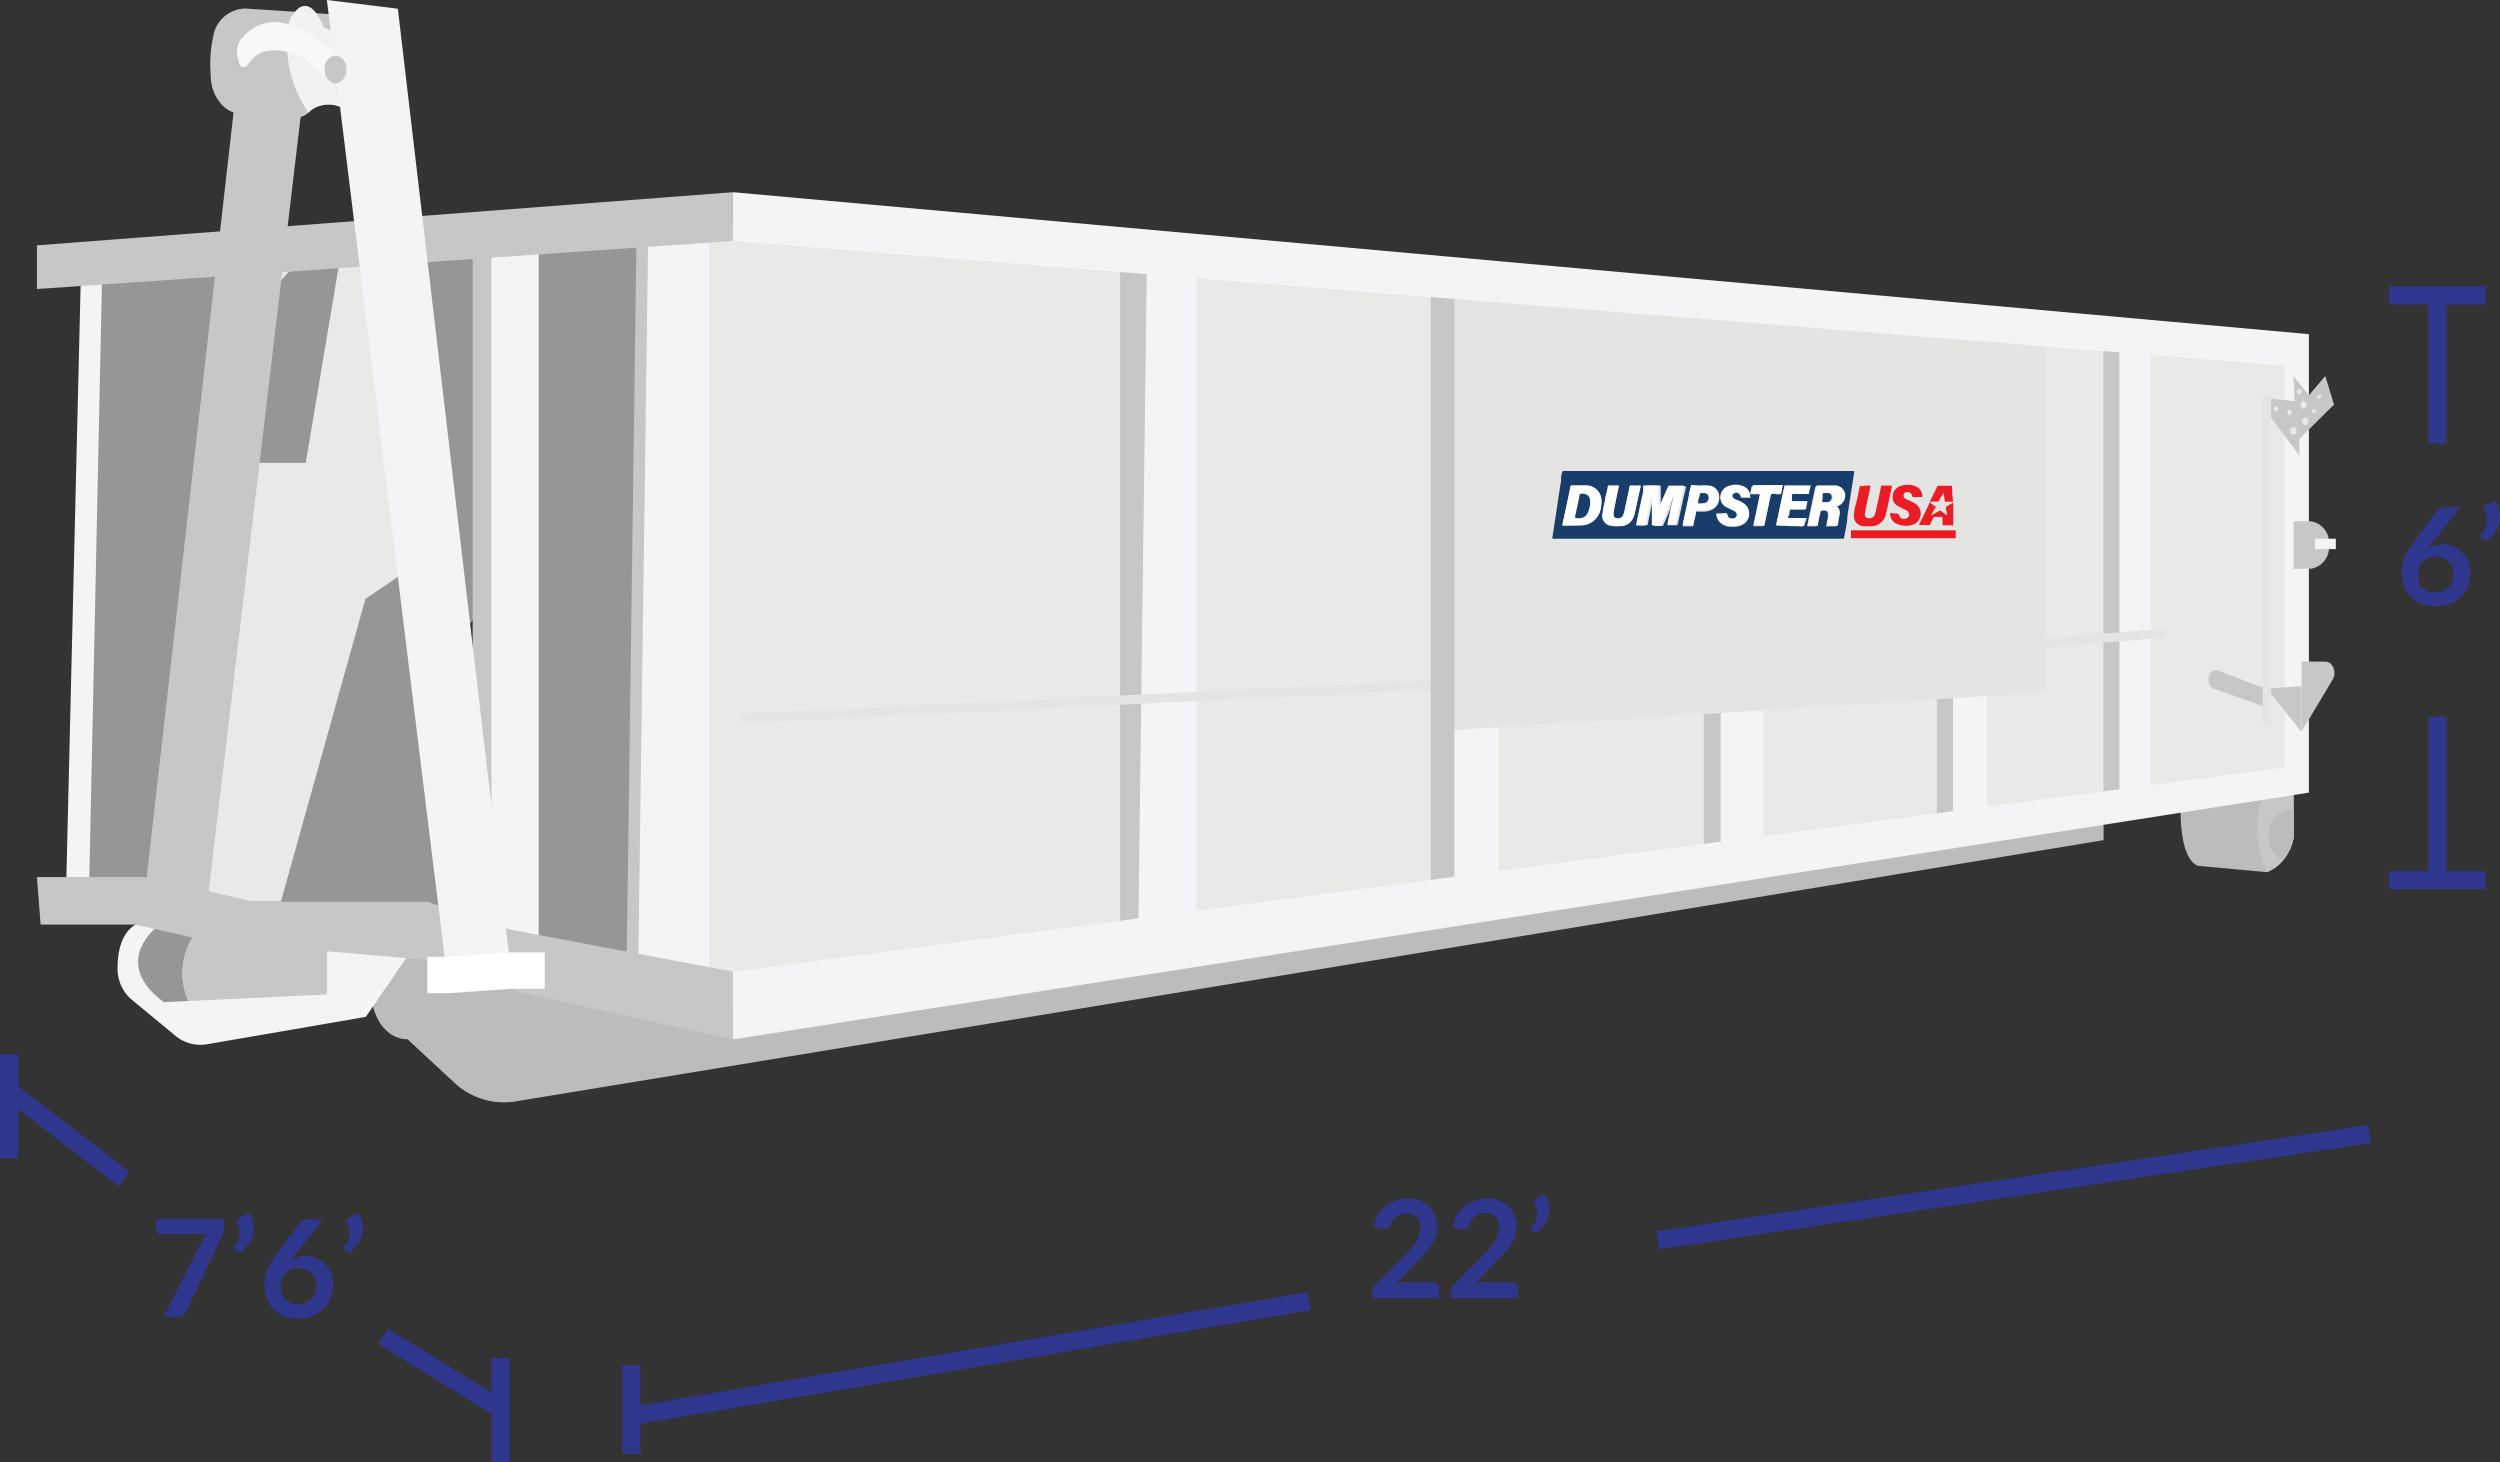 <svg id="Layer_1" data-name="Layer 1" xmlns="http://www.w3.org/2000/svg" viewBox="0 0 137.36 80.34"><rect x="0" y="0" width="137.36" height="80.34" fill="#333333" stroke="none"/><defs><style>.cls-1{fill:#2e368e;}.cls-10,.cls-2{fill:none;stroke-miterlimit:10;}.cls-2{stroke:#2e368e;}.cls-3{fill:#bbbcbb;}.cls-4{fill:#c7c7c7;}.cls-5{fill:#e9e9e8;}.cls-6{fill:#f3f4f5;}.cls-7{fill:#969696;}.cls-8{fill:#e4e4e3;}.cls-9{fill:#f3f2f2;}.cls-10{stroke:#fff;stroke-width:2px;}.cls-11{fill:#f7f8f9;}.cls-12{fill:#193d6a;}.cls-12,.cls-13,.cls-14{fill-rule:evenodd;}.cls-13{fill:#ec1c24;}.cls-14{fill:#fff;}</style></defs><title>30 Yard Dumpster</title><path class="cls-1" d="M13,67.5v.4a.72.72,0,0,1,0,.28,1.31,1.31,0,0,1-.07.19l-2,4.2a.55.55,0,0,1-.18.22.5.5,0,0,1-.31.09H9.69l2.09-4.11a1.77,1.77,0,0,1,.29-.44H9.49a.21.21,0,0,1-.21-.21V67.5Z" transform="translate(-0.7 -0.53)"/><path class="cls-1" d="M14.39,67.18a1.66,1.66,0,0,1,.19.41,1.54,1.54,0,0,1,.07.42,1.48,1.48,0,0,1-.19.71,2.15,2.15,0,0,1-.55.63l-.28-.18a.08.08,0,0,1-.05,0,.14.14,0,0,1,0-.06.17.17,0,0,1,0-.12,1.47,1.47,0,0,0,.1-.13.86.86,0,0,0,.1-.16,1.07,1.07,0,0,0,.07-.19.85.85,0,0,0,0-.23.82.82,0,0,0,0-.26,1.19,1.19,0,0,0-.14-.31.17.17,0,0,1,0-.1c0-.08,0-.13.14-.17Z" transform="translate(-0.7 -0.53)"/><path class="cls-1" d="M17.41,69.52a1.76,1.76,0,0,1,.6.1,1.48,1.48,0,0,1,.5.3,1.57,1.57,0,0,1,.36.51,1.91,1.91,0,0,1,0,1.41,1.74,1.74,0,0,1-1,1,2,2,0,0,1-.78.14,2.13,2.13,0,0,1-.78-.13,2,2,0,0,1-.58-.39,1.6,1.6,0,0,1-.37-.6,2.11,2.11,0,0,1-.13-.77,2.05,2.05,0,0,1,.16-.78,3.54,3.54,0,0,1,.47-.83l1.29-1.73a.49.49,0,0,1,.19-.15.73.73,0,0,1,.3-.06h.82l-1.6,2a1.27,1.27,0,0,1-.1.12l-.09.12a2,2,0,0,1,.34-.13A1.61,1.61,0,0,1,17.41,69.52Zm-1.29,1.67a1.07,1.07,0,0,0,.07.41.79.79,0,0,0,.18.31.81.81,0,0,0,.3.21,1,1,0,0,0,.41.07,1,1,0,0,0,.4-.07.89.89,0,0,0,.32-.21,1,1,0,0,0,.21-.32,1,1,0,0,0,.07-.39,1.16,1.16,0,0,0-.07-.42.92.92,0,0,0-.2-.31.89.89,0,0,0-.31-.19,1.05,1.05,0,0,0-.4-.07,1,1,0,0,0-.4.07,1,1,0,0,0-.31.21.92.92,0,0,0-.2.31A1.23,1.23,0,0,0,16.12,71.19Z" transform="translate(-0.7 -0.53)"/><path class="cls-1" d="M20.39,67.18a2.12,2.12,0,0,1,.19.41,1.52,1.52,0,0,1,.06.42,1.38,1.38,0,0,1-.19.71,2,2,0,0,1-.54.63l-.29-.18a.12.12,0,0,1-.05,0,.13.13,0,0,1,0-.06.13.13,0,0,1,.05-.12l.1-.13s.07-.1.1-.16a1.07,1.07,0,0,0,.07-.19.85.85,0,0,0,0-.23,1.27,1.27,0,0,0,0-.26,1.66,1.66,0,0,0-.14-.31.18.18,0,0,1,0-.1c0-.08,0-.13.14-.17Z" transform="translate(-0.7 -0.53)"/><path class="cls-1" d="M78,66.37a2.15,2.15,0,0,1,.68.11,1.85,1.85,0,0,1,.53.31,1.54,1.54,0,0,1,.34.49,1.61,1.61,0,0,1,.12.63,1.92,1.92,0,0,1-.08.55,2.16,2.16,0,0,1-.24.48,3,3,0,0,1-.34.45l-.42.44-1.21,1.24.35-.08a1.84,1.84,0,0,1,.33,0h1.38a.3.3,0,0,1,.23.09.28.28,0,0,1,.09.22v.55H76.1v-.31a.68.68,0,0,1,0-.19.59.59,0,0,1,.13-.19l1.63-1.64c.14-.13.26-.27.37-.39a4.07,4.07,0,0,0,.28-.38,1.8,1.8,0,0,0,.16-.38,1.34,1.34,0,0,0,.06-.4.86.86,0,0,0-.06-.34.6.6,0,0,0-.16-.25.58.58,0,0,0-.25-.15,1,1,0,0,0-.32,0,.8.8,0,0,0-.54.17.9.9,0,0,0-.3.45A.43.43,0,0,1,77,68a.37.37,0,0,1-.21.06h-.13l-.48-.09a2.09,2.09,0,0,1,.22-.68,1.56,1.56,0,0,1,.4-.48,1.72,1.72,0,0,1,.55-.3A2.35,2.35,0,0,1,78,66.37Z" transform="translate(-0.7 -0.53)"/><path class="cls-1" d="M82.35,66.37a2.15,2.15,0,0,1,.68.11,1.85,1.85,0,0,1,.53.31,1.54,1.54,0,0,1,.34.49,1.61,1.61,0,0,1,.12.63,1.92,1.92,0,0,1-.08.55,2.16,2.16,0,0,1-.24.48,3,3,0,0,1-.34.45l-.42.44-1.21,1.24.35-.08a1.84,1.84,0,0,1,.33,0h1.38a.3.3,0,0,1,.23.09.28.28,0,0,1,.09.22v.55H80.42v-.31a.46.46,0,0,1,0-.19.44.44,0,0,1,.12-.19l1.63-1.64c.14-.13.26-.27.37-.39a4.07,4.07,0,0,0,.28-.38,1.8,1.8,0,0,0,.16-.38,1.34,1.34,0,0,0,.06-.4A.86.86,0,0,0,83,67.6a.6.6,0,0,0-.16-.25.61.61,0,0,0-.24-.15,1.14,1.14,0,0,0-.33,0,.8.8,0,0,0-.54.17.9.9,0,0,0-.3.45.43.43,0,0,1-.12.2.37.37,0,0,1-.21.06H81l-.48-.09a2.09,2.09,0,0,1,.22-.68,1.56,1.56,0,0,1,.4-.48,1.72,1.72,0,0,1,.55-.3A2.35,2.35,0,0,1,82.35,66.37Z" transform="translate(-0.7 -0.53)"/><path class="cls-1" d="M85.57,66.11a1.6,1.6,0,0,1,.2.42,1.52,1.52,0,0,1,.06.42,1.4,1.4,0,0,1-.19.71,2.21,2.21,0,0,1-.54.62l-.29-.17s0,0,0,0a.25.25,0,0,1,0-.07.21.21,0,0,1,.05-.12.58.58,0,0,0,.1-.12,1.4,1.4,0,0,0,.1-.16,1.19,1.19,0,0,0,.08-.2.78.78,0,0,0,0-.22,1,1,0,0,0,0-.27,1.09,1.09,0,0,0-.13-.3.16.16,0,0,1,0-.1.18.18,0,0,1,.14-.17Z" transform="translate(-0.7 -0.53)"/><line class="cls-2" x1="0.5" y1="57.92" x2="0.5" y2="63.64"/><line class="cls-2" x1="0.5" y1="59.92" x2="6.82" y2="64.78"/><line class="cls-2" x1="21.05" y1="73.42" x2="27.5" y2="77.41"/><path class="cls-2" d="M28.94,75.15" transform="translate(-0.7 -0.53)"/><line class="cls-2" x1="27.5" y1="80.34" x2="27.5" y2="74.62"/><polyline class="cls-2" points="34.69 75.02 34.69 77.81 34.69 79.87"/><line class="cls-2" x1="71.93" y1="71.49" x2="34.69" y2="77.81"/><line class="cls-2" x1="91.09" y1="68.15" x2="130.19" y2="62.31"/><path class="cls-1" d="M134.83,30.42a1.72,1.72,0,0,1,.6.1,1.49,1.49,0,0,1,.51.31,1.54,1.54,0,0,1,.35.5,1.71,1.71,0,0,1,.14.7,1.83,1.83,0,0,1-.14.71,1.74,1.74,0,0,1-.39.58,1.86,1.86,0,0,1-.6.38,2,2,0,0,1-.78.14,2.07,2.07,0,0,1-.77-.13,1.6,1.6,0,0,1-.59-.39,1.69,1.69,0,0,1-.37-.59,2.41,2.41,0,0,1-.13-.78,2.05,2.05,0,0,1,.16-.78,3.45,3.45,0,0,1,.48-.83l1.28-1.72a.54.54,0,0,1,.2-.16.65.65,0,0,1,.29-.06h.82l-1.6,2a.62.62,0,0,1-.09.12.47.47,0,0,0-.09.12,1.69,1.69,0,0,1,.72-.17Zm-1.28,1.67a1.31,1.31,0,0,0,.06.41.92.92,0,0,0,.18.32.93.93,0,0,0,.3.2,1.24,1.24,0,0,0,.82,0,.85.85,0,0,0,.31-.21.89.89,0,0,0,.21-.32,1,1,0,0,0,.08-.39,1.07,1.07,0,0,0-.08-.41.76.76,0,0,0-.2-.32.81.81,0,0,0-.31-.19,1.05,1.05,0,0,0-.4-.07,1,1,0,0,0-.4.08.92.92,0,0,0-.31.2.89.89,0,0,0-.19.31A1,1,0,0,0,133.55,32.09Z" transform="translate(-0.7 -0.53)"/><path class="cls-1" d="M137.81,28.08a1.56,1.56,0,0,1,.19.42,1.45,1.45,0,0,1,.06.41,1.47,1.47,0,0,1-.18.71,2.15,2.15,0,0,1-.55.63l-.28-.17A.17.17,0,0,1,137,30a.13.13,0,0,1,0-.06.17.17,0,0,1,.05-.12,1.47,1.47,0,0,0,.1-.13.86.86,0,0,0,.1-.16,1.07,1.07,0,0,0,.07-.19.78.78,0,0,0,0-.22.84.84,0,0,0,0-.27,1.19,1.19,0,0,0-.14-.31.17.17,0,0,1,0-.1c0-.08,0-.13.14-.17Z" transform="translate(-0.7 -0.53)"/><line class="cls-2" x1="131.26" y1="48.36" x2="136.58" y2="48.36"/><line class="cls-2" x1="133.92" y1="39.38" x2="133.92" y2="48.36"/><line class="cls-2" x1="136.58" y1="16.23" x2="131.26" y2="16.23"/><line class="cls-2" x1="133.92" y1="24.35" x2="133.92" y2="16.23"/><path class="cls-3" d="M22.61,52.47a4,4,0,0,0-.79.65c-1.43,1.51-.58,4.51,1.27,4.51h0l2.49,2.31A4,4,0,0,0,29,61.05L89.55,51.1l26.73-4.41V41.86L33,48.28Z" transform="translate(-0.7 -0.53)"/><path class="cls-3" d="M126.72,43.84v2.71a2.69,2.69,0,0,1-.59,1.26,2.12,2.12,0,0,1-.88.64l-3.8-.35c-1.11-.49-.93-3.46-.93-3.46l4.63-.6Z" transform="translate(-0.7 -0.53)"/><path class="cls-4" d="M126.72,43.84v2.71a2.69,2.69,0,0,1-.59,1.26,2.12,2.12,0,0,1-.88.64,5.33,5.33,0,0,1-.1-4.41Z" transform="translate(-0.7 -0.53)"/><path class="cls-3" d="M126.72,45.06v1.49a2.69,2.69,0,0,1-.59,1.26,1.42,1.42,0,0,1-.77-1.36,1.3,1.3,0,0,1,1.1-1.43A.78.78,0,0,1,126.72,45.06Z" transform="translate(-0.7 -0.53)"/><polygon class="cls-5" points="37.78 12.12 37.78 55.79 98.31 47.29 126.34 42.91 126.34 19 63.7 13.96 37.78 12.12"/><path class="cls-6" d="M9.2,50.38l-.71.81s-1.31.2-1.33,2.47a2.25,2.25,0,0,0,.71,1.74l2.42,2a2.16,2.16,0,0,0,1.76.51l8.75-1.51,2.29-3.33-1.46-2-5.56-.78Z" transform="translate(-0.7 -0.53)"/><polygon class="cls-7" points="27.82 12.52 27.82 52.82 36.63 55 37.78 12.12 27.82 12.52"/><polygon class="cls-7" points="21.89 13.55 25.29 34.91 27.52 32.23 27.27 12.52 21.89 13.55"/><polygon class="cls-4" points="28.57 13.22 28.57 52.59 25.97 52.59 25.97 13.22 26.34 13.22 28.57 13.22"/><polygon class="cls-5" points="16.61 49.55 22.38 30.35 21.15 13.22 13.41 14.1 9.7 48.75 11.4 49.55 16.61 49.55"/><polygon class="cls-7" points="23.02 30.91 25.72 51.95 15.08 50.8 20.08 32.9 23.02 30.91"/><polygon class="cls-4" points="61.54 51.95 61.54 13.96 64.14 13.96 64.14 52.35 61.54 51.95"/><polygon class="cls-4" points="115.57 44.12 115.57 18.29 117.31 18.79 117.31 43.69 115.57 44.12"/><polygon class="cls-6" points="63.02 13.96 62.53 51.95 65.74 51.39 65.74 13.96 63.02 13.96"/><polygon class="cls-4" points="93.61 38.75 93.61 47.15 95.13 47.15 95.13 38.56 93.61 38.75"/><polygon class="cls-4" points="106.42 37.76 106.42 46.16 107.93 46.16 107.93 37.56 106.42 37.76"/><polygon class="cls-6" points="94.54 38.56 94.54 46.97 96.88 46.97 96.88 38.21 94.54 38.56"/><polygon class="cls-6" points="109.17 38.03 109.17 45.35 107.31 45.35 107.31 37.31 109.17 38.03"/><polygon class="cls-6" points="116.45 18.48 116.45 44.03 118.17 44.03 118.17 18.78 116.45 18.48"/><polygon class="cls-8" points="40.7 39.72 40.69 39.22 80.4 37.31 80.41 37.82 40.7 39.72"/><polygon class="cls-8" points="108.25 35.88 108.23 35.38 118.99 34.54 119.02 35.04 108.25 35.88"/><polygon class="cls-4" points="78.61 50.28 78.61 15.12 81.21 15.62 81.21 49.85 78.61 50.28"/><path class="cls-6" d="M80.61,40.64c0,.26,0,9,0,9h2.45V39.46Z" transform="translate(-0.7 -0.53)"/><polygon class="cls-8" points="79.91 15.38 79.91 40.11 112.44 38.03 112.44 18.28 79.91 15.38"/><polygon class="cls-6" points="40.27 10.56 126.86 18.36 126.86 20.2 40.27 13.24 40.27 10.56"/><polygon class="cls-6" points="40.27 53.39 126.86 41.99 126.86 43.55 40.27 57.11 40.27 53.39"/><polygon class="cls-6" points="4.44 15.23 3.64 48.51 5.93 49.23 6.79 15.23 4.44 15.23"/><polygon class="cls-4" points="38.32 12.52 38.32 54.51 34.42 53.57 34.98 12.52 38.32 12.52"/><polygon class="cls-6" points="38.96 12.52 38.96 54.51 35.06 53.57 35.62 12.52 38.96 12.52"/><polygon class="cls-6" points="29.6 13.22 29.6 52.59 27 52.59 27 13.22 27.37 13.22 29.6 13.22"/><polygon class="cls-7" points="16.61 14.1 13.88 17.15 12.98 23.81 14.27 25.43 16.8 25.43 18.7 14.1 16.61 14.1"/><path class="cls-7" d="M11.06,55.53l-1.36.06c-3-2.24-.29-4.2-.29-4.2L10,51.1l1.87.23A3.69,3.69,0,0,0,11.06,55.53Z" transform="translate(-0.7 -0.53)"/><path class="cls-4" d="M18.66,52.17v3l-7.6.36a3.69,3.69,0,0,1,.8-4.2Z" transform="translate(-0.7 -0.53)"/><polygon class="cls-7" points="5.62 14.68 4.88 49.55 8.49 49.85 13.97 14.1 5.62 14.68"/><polygon class="cls-4" points="2.03 13.48 40.27 10.56 40.27 13.24 2.03 15.88 2.03 13.48"/><path class="cls-4" d="M20.12,7a1.65,1.65,0,0,0-1.9-.64,1.29,1.29,0,0,0-.57.36A1.11,1.11,0,0,1,16.9,7L14,6.81a1.66,1.66,0,0,1-1.14-.56,2.32,2.32,0,0,1-.58-1.54,7.28,7.28,0,0,1,.13-2.16A1.82,1.82,0,0,1,14.19,1l2.66.17,1.28.09,1.62.11.07,1.18Z" transform="translate(-0.7 -0.53)"/><path class="cls-9" d="M20.12,2.69V7a1.65,1.65,0,0,0-1.9-.64,1.29,1.29,0,0,0-.57.36,6.65,6.65,0,0,1-1.07-5,2.8,2.8,0,0,1,.27-.47c.53-.7,1-.34,1.28.09a3.41,3.41,0,0,1,.35.68l1.34.61Z" transform="translate(-0.7 -0.53)"/><polygon class="cls-4" points="12.98 4.87 7.78 50.67 11.18 51.39 16.61 5.65 12.98 4.87"/><polygon class="cls-4" points="2.03 48.19 8.06 48.19 13.97 49.55 23.48 49.55 28.07 51.08 40.27 53.39 40.27 57.11 28.57 54.51 24.45 52.82 17.96 52.27 15.27 52.59 7.45 50.8 2.23 50.8 2.03 48.19"/><polygon class="cls-6" points="126.86 20.2 126.86 41.99 125.53 42.59 125.53 19.68 126.86 20.2"/><path class="cls-4" d="M122.57,37.37l2.59,1v1l-2.81-1a.53.53,0,0,1-.3-.51h0C122.05,37.52,122.31,37.27,122.57,37.37Z" transform="translate(-0.7 -0.53)"/><path class="cls-4" d="M126.72,29.17h.94a1.18,1.18,0,0,1,1,1.3h0a1.19,1.19,0,0,1-1,1.31h-.94Z" transform="translate(-0.7 -0.53)"/><rect class="cls-6" x="127.2" y="29.6" width="1.14" height="0.57"/><path class="cls-4" d="M125.25,22.42l1.79.18v3c0-.09-1.79-2.43-1.79-2.43Z" transform="translate(-0.7 -0.53)"/><polygon class="cls-4" points="126.19 24.26 128.24 22.23 127.76 20.66 126.86 21.72 126.01 20.66 126.19 24.26"/><polygon class="cls-4" points="124.55 37.83 126.45 37.7 126.45 40.22 124.55 37.83"/><path class="cls-4" d="M127.16,36.88h1.3c.42,0,.65.61.4,1l-1.7,2.84Z" transform="translate(-0.7 -0.53)"/><rect class="cls-8" x="124.32" y="21.72" width="0.46" height="18.13"/><polygon class="cls-6" points="17.96 0 21.86 0.48 28.07 53.33 24.55 53.57 17.96 0"/><polyline class="cls-10" points="29.93 53.33 28.07 53.33 24.55 53.57 23.48 53.57"/><path class="cls-11" d="M13.9,2.74c.56-.72,1.77-1.66,3.86-.3l1.65,1.23L18.81,5s-1.61-2.14-3.7-1.62a2.17,2.17,0,0,0-.81.72A.26.26,0,0,1,13.83,4l0-.11A1.21,1.21,0,0,1,13.9,2.74Z" transform="translate(-0.7 -0.53)"/><path class="cls-4" d="M19.73,4.35a.71.71,0,0,1-.6.77.71.71,0,0,1-.59-.77.7.7,0,0,1,.59-.77A.7.7,0,0,1,19.73,4.35Z" transform="translate(-0.7 -0.53)"/><path class="cls-5" d="M127.42,22.78c0,.12-.07.21-.16.21s-.16-.09-.16-.21.07-.21.16-.21S127.42,22.67,127.42,22.78Z" transform="translate(-0.7 -0.53)"/><path class="cls-5" d="M126.61,23.19c0,.08,0,.15-.11.15a.14.14,0,0,1-.12-.15c0-.09.05-.15.12-.15S126.61,23.1,126.61,23.19Z" transform="translate(-0.7 -0.53)"/><path class="cls-5" d="M127.53,23.68a.19.19,0,0,1-.17.21c-.09,0-.16-.09-.16-.21s.07-.21.16-.21A.2.2,0,0,1,127.53,23.68Z" transform="translate(-0.7 -0.53)"/><path class="cls-5" d="M128.24,22.33a.11.11,0,1,1-.22,0,.11.11,0,1,1,.22,0Z" transform="translate(-0.7 -0.53)"/><path class="cls-5" d="M127.92,23.11c0,.06,0,.12-.09.12s-.09-.06-.09-.12a.09.09,0,1,1,.18,0Z" transform="translate(-0.7 -0.53)"/><path class="cls-5" d="M126.88,24.2a.17.17,0,1,1-.33,0,.17.17,0,1,1,.33,0Z" transform="translate(-0.7 -0.53)"/><path class="cls-5" d="M125.87,23a.14.14,0,0,1-.12.15c-.06,0-.11-.07-.11-.15s0-.15.11-.15S125.87,23,125.87,23Z" transform="translate(-0.7 -0.53)"/><path class="cls-5" d="M127.15,22.05a.14.14,0,0,1-.12.15.14.14,0,0,1-.12-.15c0-.09,0-.15.12-.15A.14.14,0,0,1,127.15,22.05Z" transform="translate(-0.7 -0.53)"/><path class="cls-12" d="M94,30.13h-7.9c-.12,0-.12,0-.1-.11.16-1,.31-2.05.47-3.07,0-.16,0-.32.07-.48s0-.07.07-.06h15.85c.13,0,.13,0,.11.12-.13.8-.25,1.59-.37,2.38,0,.37-.11.74-.17,1.12,0,.08,0,.1-.12.1H94Zm-1.34-2.42h0s0,0,0,.06c-.13.51-.23,1-.34,1.54,0,.07,0,.08.07.08h.41s.08,0,.09-.07c.14-.68.29-1.37.44-2,0-.06,0-.08-.06-.08-.24,0-.48,0-.71,0a.09.09,0,0,0-.09.06c-.18.4-.36.79-.52,1.19l0,.12V27.29s0-.09-.07-.09h-.7s-.07,0-.08.06,0,.18,0,.27c-.13.6-.26,1.19-.38,1.79,0,.05,0,.07.05.07h.39c.05,0,.07,0,.08-.07.07-.38.16-.76.23-1.15,0-.17.07-.35.11-.55V28l0,1.36c0,.06,0,.07.06.07h.36a.09.09,0,0,0,.1-.07c.12-.26.23-.53.34-.79ZM87.09,29.4h.44a1.11,1.11,0,0,0,1.09-.8,2,2,0,0,0,.07-.54.84.84,0,0,0-.82-.85h-.8c-.06,0-.07,0-.08.07-.14.69-.29,1.37-.44,2.06,0,.06,0,.07.07.07Zm14.53-1.06.07,0a.59.59,0,0,0,.32-.67.57.57,0,0,0-.56-.42c-.31,0-.63,0-.94,0a.08.08,0,0,0-.08.07c-.14.69-.29,1.38-.43,2.06,0,.05,0,.07,0,.07h.45s.07,0,.08-.07.07-.36.11-.55,0-.26.33-.24h0a.17.17,0,0,1,.16.19.49.49,0,0,1,0,.12c0,.16-.06.31-.08.47s0,.08.07.08h.44s.06,0,.07-.06a3.85,3.85,0,0,1,.08-.49A.5.5,0,0,0,101.62,28.34Zm-12.05,1.1.21,0a.74.74,0,0,0,.67-.51.81.81,0,0,0,.07-.22c.1-.47.2-.94.31-1.41,0-.06,0-.08-.06-.08a3.38,3.38,0,0,1-.45,0c-.06,0-.08,0-.09.08-.08.39-.16.77-.25,1.15a1.25,1.25,0,0,1-.12.43.31.31,0,0,1-.38.13c-.11,0-.16-.14-.13-.3a.09.09,0,0,1,0-.05c.09-.45.18-.91.28-1.36,0-.06,0-.08-.06-.08a3.08,3.08,0,0,1-.43,0c-.06,0-.09,0-.11.09,0,.25-.1.49-.15.74a6.58,6.58,0,0,0-.14.75.54.54,0,0,0,.41.61A1.32,1.32,0,0,0,89.57,29.44Zm9.49,0h.7a.1.1,0,0,0,.1-.07c0-.1.06-.2.09-.3s0-.08,0-.08H99c-.06,0-.08,0-.07-.09s.05-.2.07-.3,0-.08.09-.08h.72c.06,0,.09,0,.1-.08a1.27,1.27,0,0,1,.06-.28c0-.07,0-.09-.07-.09h-.71c-.06,0-.09,0-.07-.07a1,1,0,0,0,0-.24.09.09,0,0,1,.11-.09h.76c.05,0,.07,0,.08-.07a2.82,2.82,0,0,1,.07-.31c0-.06,0-.08,0-.08H98.81s-.06,0-.07.06c-.15.68-.29,1.36-.44,2.05,0,.06,0,.08.07.08Zm-3.76-.66h-.24s-.06,0,0,.06a.6.6,0,0,0,.32.53.87.87,0,0,0,.42.1,1.11,1.11,0,0,0,.73-.16.65.65,0,0,0,0-1.06,1.55,1.55,0,0,0-.36-.19.72.72,0,0,1-.23-.12.19.19,0,0,1-.06-.18.18.18,0,0,1,.12-.13.25.25,0,0,1,.34.19s0,.06.07.06h.45s.06,0,0-.06a.6.6,0,0,0-.38-.53,1.13,1.13,0,0,0-.83,0,.62.62,0,0,0-.42.55.57.57,0,0,0,.32.56l.12.06.31.15a.27.27,0,0,1,.15.18A.23.23,0,0,1,96,29c-.16.05-.34,0-.37-.15s-.1-.14-.2-.13Zm-1.17-1.53h-.45c-.05,0-.07,0-.08.07s-.08.35-.11.53l-.33,1.52c0,.07,0,.08.07.08h.43a.08.08,0,0,0,.09-.07c0-.23.09-.45.13-.67,0-.05,0-.07.09-.07s.21,0,.32,0a1,1,0,0,0,.46-.1.69.69,0,0,0,.4-.75.6.6,0,0,0-.54-.51A2,2,0,0,0,94.13,27.21Zm4.14.44h.22c.05,0,.07,0,.08-.06a3.4,3.4,0,0,1,.07-.34s0-.05,0-.05H97s-.06,0-.07.05a3,3,0,0,1-.07.32c0,.06,0,.08.07.08h.39c.07,0,.08,0,.06.08-.11.53-.22,1.06-.34,1.6,0,.06,0,.07.06.07h.45c.06,0,.08,0,.09-.08.1-.46.2-.93.29-1.4,0-.08,0-.2.07-.25S98.2,27.66,98.27,27.65Z" transform="translate(-0.7 -0.53)"/><path class="cls-13" d="M103.19,27.21h.19c.08,0,.1,0,.08.1-.06.29-.13.59-.19.88s-.07.34-.1.51,0,.25.13.29a.33.33,0,0,0,.38-.12,1,1,0,0,0,.09-.29c.1-.44.19-.87.28-1.3,0-.06,0-.07.09-.07h.46s.07,0,.05.05c-.11.5-.21,1-.33,1.51a.83.83,0,0,1-.9.67,1.5,1.5,0,0,1-.37,0,.56.56,0,0,1-.48-.67c0-.27.11-.54.17-.82s.09-.42.13-.63,0-.08.08-.07Z" transform="translate(-0.7 -0.53)"/><path class="cls-13" d="M102.4,30.1c0-.13,0-.25,0-.37s0-.06.06-.06h5.61c.09,0,.11,0,.09.11a2.51,2.51,0,0,0,0,.27s0,.06,0,.05H102.4Z" transform="translate(-0.7 -0.53)"/><path class="cls-13" d="M104.75,28.74h.07c.12,0,.21,0,.25.15s.24.18.39.12a.23.23,0,0,0,.12-.29.19.19,0,0,0-.1-.13l-.2-.1-.27-.14a.54.54,0,0,1-.32-.55.6.6,0,0,1,.42-.56,1.13,1.13,0,0,1,.81,0,.58.58,0,0,1,.4.53c0,.06,0,.08-.06.07h-.43s-.06,0-.07-.05a.25.25,0,0,0-.32-.21.18.18,0,0,0-.15.13.18.18,0,0,0,.06.19.72.72,0,0,0,.23.12,3.59,3.59,0,0,1,.34.17.66.66,0,0,1,0,1.12,1.19,1.19,0,0,1-1,0,.6.6,0,0,1-.37-.53s0-.07.06-.07Z" transform="translate(-0.7 -0.53)"/><path class="cls-13" d="M106.8,28.86l.43-.25a.08.08,0,0,1,.12,0l.33.24a2.08,2.08,0,0,0-.06-.36.14.14,0,0,1,.09-.17l.31-.18c0,.18,0,.35,0,.52s0,.43,0,.64,0,.09-.08.09h-.42c-.07,0-.09,0-.09-.09s0-.2,0-.3,0-.07-.06-.07H107a.07.07,0,0,0-.08.06l-.16.33s0,.07-.06.06h-.57l.17-.35c.14-.28.28-.57.41-.85,0-.05,0-.06.08,0l.23.17c.05,0,.05.07,0,.11s-.15.26-.22.39Z" transform="translate(-0.7 -0.53)"/><path class="cls-13" d="M107.47,27.62c-.07.14-.15.27-.22.4a.12.12,0,0,1-.11.07h-.41c.08-.16.15-.31.23-.46s.11-.23.17-.35a.09.09,0,0,1,.1-.06h.66s.06,0,.07.06c0,.25,0,.49.05.74,0,.06,0,.08-.08.08a1.31,1.31,0,0,0-.28,0c-.07,0-.09,0-.1-.09l-.06-.37Z" transform="translate(-0.7 -0.53)"/><path class="cls-14" d="M92.67,27.71l-.35.83c-.11.26-.22.53-.34.79a.09.09,0,0,1-.1.07h-.36s-.07,0-.06-.07l0-1.36v-.34c0,.2-.07.38-.11.55-.07.39-.16.77-.23,1.15,0,.05,0,.07-.08.07h-.39c-.06,0-.07,0-.05-.07.12-.6.25-1.19.38-1.79,0-.09,0-.18,0-.27s0-.07.08-.06h.7c.08,0,.07.05.07.09v1.28l0-.12c.16-.4.34-.79.52-1.19a.09.09,0,0,1,.09-.06c.23,0,.47,0,.71,0,.06,0,.07,0,.06.08-.15.68-.3,1.37-.44,2,0,.06,0,.07-.09.07H92.4c-.07,0-.08,0-.07-.08.11-.51.21-1,.34-1.54,0,0,0,0,0-.06s0,0,0,0S92.67,27.7,92.67,27.71Z" transform="translate(-0.7 -0.53)"/><path class="cls-14" d="M87.09,29.4h-.47c-.06,0-.08,0-.07-.07.15-.69.3-1.37.44-2.06,0,0,0-.07.08-.07h.8a.84.84,0,0,1,.82.85,2,2,0,0,1-.07.54,1.11,1.11,0,0,1-1.09.8Zm.33-.43a.5.5,0,0,0,.54-.36,1.21,1.21,0,0,0,.11-.49c0-.28-.08-.51-.47-.49-.07,0-.1,0-.11.09-.07.36-.15.72-.23,1.08C87.23,29,87.23,29,87.42,29Z" transform="translate(-0.7 -0.53)"/><path class="cls-14" d="M101.62,28.34a.5.5,0,0,1,.15.51,3.85,3.85,0,0,0-.08.49c0,.05,0,.06-.07.06h-.44c-.06,0-.07,0-.07-.08s0-.31.08-.47a.49.49,0,0,0,0-.12.17.17,0,0,0-.16-.19h0c-.28,0-.28,0-.33.24s-.08.37-.11.55,0,.07-.08.07h-.45s-.06,0,0-.07c.14-.68.29-1.37.43-2.06a.08.08,0,0,1,.08-.07c.31,0,.63,0,.94,0a.57.57,0,0,1,.56.42.59.59,0,0,1-.32.67Zm-.59-.22a.9.9,0,0,0,.22,0,.28.28,0,0,0,.17-.3c0-.12-.1-.17-.24-.18H101a.07.07,0,0,0-.07.06,2,2,0,0,1,0,.26C100.83,28.12,100.83,28.12,101,28.12Z" transform="translate(-0.7 -0.53)"/><path class="cls-14" d="M89.57,29.44a1.32,1.32,0,0,1-.41-.05.54.54,0,0,1-.41-.61,6.58,6.58,0,0,1,.14-.75c0-.25.11-.49.15-.74,0-.07,0-.09.11-.09a3.08,3.08,0,0,0,.43,0c.07,0,.08,0,.06.08-.1.45-.19.91-.28,1.36a.09.09,0,0,0,0,.05c0,.16,0,.26.13.3a.31.31,0,0,0,.38-.13,1.25,1.25,0,0,0,.12-.43c.09-.38.17-.76.25-1.15,0-.05,0-.08.09-.08a3.38,3.38,0,0,0,.45,0c.06,0,.07,0,.06.08-.11.47-.21.94-.31,1.41a.81.81,0,0,1-.07.22.74.74,0,0,1-.67.51Z" transform="translate(-0.7 -0.53)"/><path class="cls-14" d="M99.06,29.4h-.69c-.07,0-.08,0-.07-.08.15-.69.29-1.37.44-2.05,0-.05,0-.07.07-.06h1.36s.06,0,0,.08a2.82,2.82,0,0,0-.07.31c0,.05,0,.07-.08.07h-.76a.09.09,0,0,0-.11.09,1,1,0,0,1,0,.24c0,.07,0,.07.07.07h.71c.07,0,.09,0,.07.09a1.27,1.27,0,0,0-.06.28c0,.07,0,.08-.1.08h-.72c-.06,0-.08,0-.09.08s0,.2-.07.3S99,29,99,29h.87c.06,0,.08,0,0,.08s-.07.2-.09.3a.1.1,0,0,1-.1.07Z" transform="translate(-0.7 -0.53)"/><path class="cls-14" d="M95.3,28.74h.11c.1,0,.16,0,.2.13s.21.2.37.15a.23.23,0,0,0,.15-.28.27.27,0,0,0-.15-.18l-.31-.15-.12-.06a.57.57,0,0,1-.32-.56.62.62,0,0,1,.42-.55,1.13,1.13,0,0,1,.83,0,.6.6,0,0,1,.38.53s0,.06,0,.06h-.45s-.06,0-.07-.06a.25.25,0,0,0-.34-.19.18.18,0,0,0-.12.13.19.19,0,0,0,.06.18.72.72,0,0,0,.23.12,1.55,1.55,0,0,1,.36.19.65.65,0,0,1,0,1.06,1.11,1.11,0,0,1-.73.16.87.87,0,0,1-.42-.1A.6.6,0,0,1,95,28.8c0-.05,0-.06,0-.06Z" transform="translate(-0.7 -0.53)"/><path class="cls-14" d="M94.13,27.21a2,2,0,0,1,.48,0,.6.6,0,0,1,.54.51.69.69,0,0,1-.4.75,1,1,0,0,1-.46.1c-.11,0-.21,0-.32,0s-.07,0-.09.07c0,.22-.09.44-.13.67a.08.08,0,0,1-.09.07h-.43c-.06,0-.08,0-.07-.08l.33-1.52c0-.18.07-.35.11-.53s0-.07.08-.07Zm-.14,1a1.33,1.33,0,0,0,.4,0,.3.3,0,0,0,.17-.35c0-.11-.11-.17-.26-.18h-.13a.07.07,0,0,0-.08.06C94.06,27.84,94,28,94,28.18Z" transform="translate(-0.7 -0.53)"/><path class="cls-14" d="M98.27,27.65c-.07,0-.19,0-.25,0s0,.17-.07.25c-.09.47-.19.94-.29,1.4,0,.06,0,.08-.09.08h-.45c-.06,0-.07,0-.06-.07.12-.54.23-1.07.34-1.6,0-.06,0-.08-.06-.08H97c-.06,0-.08,0-.07-.08a3,3,0,0,0,.07-.32s0-.05.07-.05h1.57s.06,0,0,.05a3.4,3.4,0,0,0-.07.34s0,.06-.08.06Z" transform="translate(-0.7 -0.53)"/><path class="cls-12" d="M92.67,27.71s0,0,0,0,0,0,0,0Z" transform="translate(-0.7 -0.53)"/><path class="cls-12" d="M87.42,29c-.19,0-.19,0-.16-.17.08-.36.16-.72.23-1.08,0-.07,0-.08.11-.09.39,0,.48.21.47.49a1.21,1.21,0,0,1-.11.49A.5.5,0,0,1,87.42,29Z" transform="translate(-0.7 -0.53)"/><path class="cls-12" d="M101,28.12c-.2,0-.2,0-.16-.18a2,2,0,0,0,0-.26.07.07,0,0,1,.07-.06h.19c.14,0,.21.06.24.18a.28.28,0,0,1-.17.3A.9.9,0,0,1,101,28.12Z" transform="translate(-0.7 -0.53)"/><path class="cls-12" d="M94,28.18c0-.18.07-.34.1-.5a.07.07,0,0,1,.08-.06h.13c.15,0,.24.07.26.18a.3.3,0,0,1-.17.35A1.33,1.33,0,0,1,94,28.18Z" transform="translate(-0.7 -0.53)"/></svg>